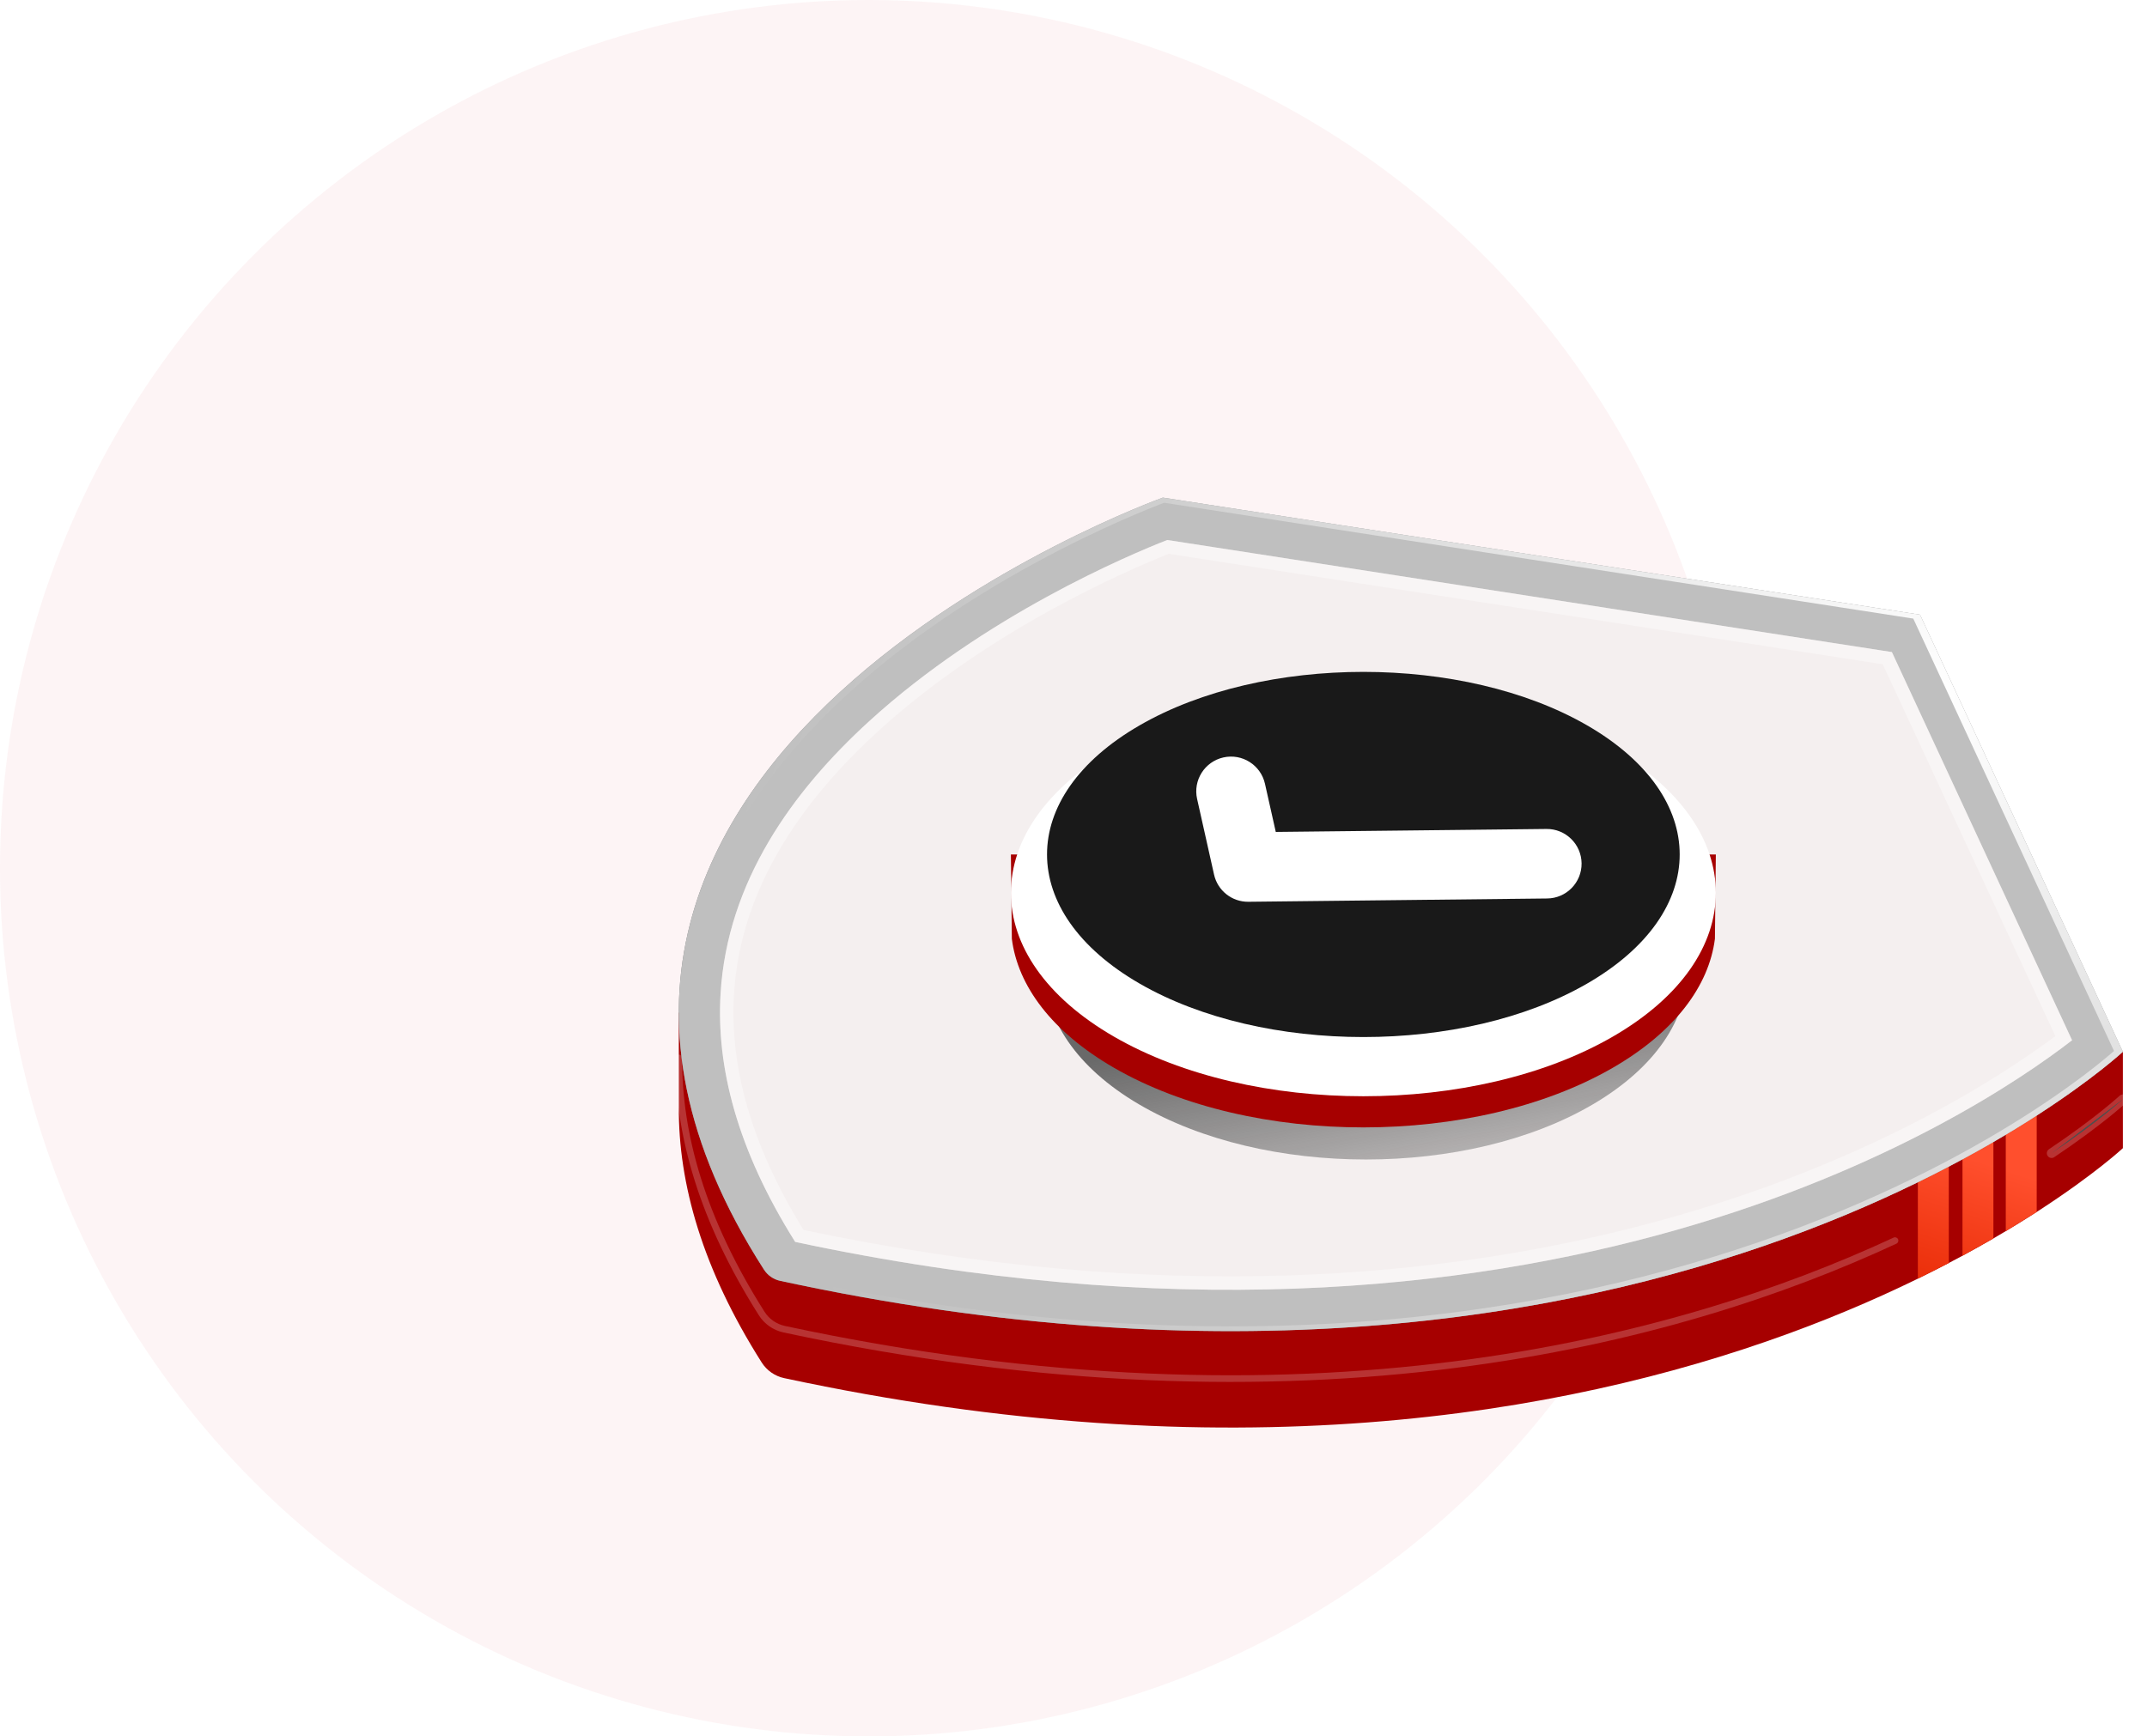 <svg width="89" height="72" viewBox="0 0 89 72" fill="none" xmlns="http://www.w3.org/2000/svg">
<circle cx="36" cy="36" r="36" fill="#D02128" fill-opacity="0.05"/>
<path fill-rule="evenodd" clip-rule="evenodd" d="M28.684 42.002L28.139 41.988V45.899C28.12 49.078 29.113 52.61 31.574 56.494C31.785 56.827 32.122 57.062 32.507 57.144C69.269 65.031 88 47.609 88 47.609V43.611L86.121 43.56L79.59 29.488L48.203 24.632C48.203 24.632 31.899 30.475 28.684 42.002Z" fill="#A60000"/>
<path fill-rule="evenodd" clip-rule="evenodd" d="M28.139 43.731C28.216 43.731 28.277 43.793 28.277 43.87C28.258 47.018 29.241 50.525 31.691 54.39C31.882 54.692 32.187 54.904 32.536 54.98C54.155 59.617 69.521 55.489 78.496 51.317C78.566 51.285 78.647 51.315 78.68 51.384C78.712 51.454 78.682 51.536 78.613 51.568C69.589 55.762 54.161 59.901 32.478 55.25H32.478C32.056 55.159 31.688 54.903 31.457 54.538C28.984 50.636 27.981 47.078 28 43.868C28.001 43.792 28.063 43.73 28.139 43.731Z" fill="white" fill-opacity="0.2"/>
<path d="M85.045 47.818C87.013 46.498 88 45.579 88 45.579Z" fill="#222222"/>
<path d="M85.045 47.818C87.013 46.498 88 45.579 88 45.579" stroke="white" stroke-opacity="0.2" stroke-width="0.395" stroke-miterlimit="1.5" stroke-linecap="round" stroke-linejoin="round"/>
<path fill-rule="evenodd" clip-rule="evenodd" d="M84.428 45.931H83.146V51.05L84.428 50.254V45.931Z" fill="url(#paint0_linear_949_6057)"/>
<path fill-rule="evenodd" clip-rule="evenodd" d="M82.633 46.995H81.351V52.069L82.633 51.352V46.995Z" fill="url(#paint1_linear_949_6057)"/>
<path fill-rule="evenodd" clip-rule="evenodd" d="M80.784 48.063H79.501V53.02L80.784 52.372V48.063Z" fill="url(#paint2_linear_949_6057)"/>
<path fill-rule="evenodd" clip-rule="evenodd" d="M79.59 25.489L48.203 20.634C48.203 20.634 18.055 31.439 31.669 52.645C31.823 52.883 32.063 53.05 32.34 53.11C69.212 61.085 88 43.611 88 43.611" fill="url(#paint3_linear_949_6057)"/>
<path fill-rule="evenodd" clip-rule="evenodd" d="M88 43.611L79.59 25.489L48.203 20.634C48.203 20.634 18.055 31.439 31.669 52.645C31.823 52.883 32.063 53.05 32.34 53.11C69.212 61.085 88 43.611 88 43.611Z" fill="#BFBFBF"/>
<path fill-rule="evenodd" clip-rule="evenodd" d="M48.203 20.634C48.203 20.634 18.055 31.439 31.669 52.645C31.823 52.883 32.063 53.05 32.34 53.11C69.212 61.085 88 43.611 88 43.611L79.59 25.489L48.203 20.634ZM79.311 25.65L48.26 20.847C48.208 20.866 48.14 20.892 48.057 20.924C47.844 21.007 47.53 21.132 47.135 21.299C46.345 21.632 45.229 22.133 43.932 22.801C41.336 24.136 38.016 26.135 35.119 28.792C29.333 34.099 25.223 42.038 31.988 52.576C32.126 52.788 32.314 52.894 32.458 52.925L32.46 52.925C50.783 56.889 64.588 54.528 73.816 51.184C78.435 49.511 81.912 47.589 84.234 46.086C85.394 45.334 86.266 44.688 86.846 44.23C87.135 44.001 87.353 43.82 87.497 43.696C87.553 43.648 87.598 43.608 87.632 43.578L79.311 25.65Z" fill="url(#paint4_radial_949_6057)"/>
<path fill-rule="evenodd" clip-rule="evenodd" d="M32.963 51.496C30.565 47.683 29.683 44.251 29.871 41.182C30.155 36.558 32.843 32.817 36.024 29.911C40.825 25.524 46.813 23.007 48.386 22.391C48.387 22.392 78.425 27.038 78.425 27.038L85.894 43.134C81.75 46.342 63.945 58.112 32.963 51.496Z" fill="#F4EFEF"/>
<path fill-rule="evenodd" clip-rule="evenodd" d="M78.425 27.038C78.425 27.038 48.387 22.392 48.386 22.391C46.813 23.007 40.825 25.524 36.024 29.911C32.843 32.817 30.155 36.558 29.871 41.182C29.683 44.251 30.565 47.683 32.963 51.496C63.945 58.112 81.75 46.342 85.894 43.134L78.425 27.038ZM85.201 42.962L78.046 27.543L48.449 22.964C46.708 23.657 40.993 26.124 36.399 30.322C33.269 33.182 30.698 36.798 30.426 41.216M85.201 42.962C80.566 46.431 63.131 57.294 33.31 51.001C31.055 47.346 30.25 44.093 30.426 41.216" fill="white" fill-opacity="0.37"/>
<g filter="url(#filter0_f_949_6057)">
<path fill-rule="evenodd" clip-rule="evenodd" d="M66.04 34.707C71.237 37.764 71.237 42.729 66.04 45.786C60.843 48.843 52.404 48.843 47.206 45.786C42.009 42.729 42.009 37.764 47.206 34.707C52.404 31.65 60.843 31.65 66.04 34.707Z" fill="url(#paint5_linear_949_6057)"/>
</g>
<path fill-rule="evenodd" clip-rule="evenodd" d="M42.78 35.431C43.486 34.304 44.621 33.248 46.183 32.346C51.886 29.053 61.146 29.053 66.85 32.346C68.412 33.248 69.546 34.304 70.253 35.431H71.127L71.089 38.926C70.843 40.878 69.431 42.788 66.85 44.278C61.146 47.571 51.886 47.571 46.183 44.278C43.602 42.788 42.189 40.878 41.944 38.926L41.905 35.431H42.78Z" fill="#A60000"/>
<g filter="url(#filter1_d_949_6057)">
<path fill-rule="evenodd" clip-rule="evenodd" d="M66.85 29.464C72.553 32.757 72.553 38.103 66.85 41.397C61.147 44.689 51.886 44.689 46.183 41.397C40.48 38.103 40.48 32.757 46.183 29.464C51.886 26.171 61.147 26.171 66.85 29.464Z" fill="white"/>
</g>
<path fill-rule="evenodd" clip-rule="evenodd" d="M65.79 30.076C70.908 33.031 70.908 37.829 65.79 40.785C60.672 43.74 52.361 43.74 47.242 40.785C42.123 37.829 42.123 33.031 47.242 30.076C52.361 27.121 60.672 27.121 65.79 30.076Z" fill="#191919"/>
<path fill-rule="evenodd" clip-rule="evenodd" d="M49.624 33.129L50.327 36.267C50.476 36.93 51.069 37.4 51.749 37.392L64.136 37.255C64.932 37.247 65.57 36.594 65.562 35.798C65.553 35.003 64.9 34.364 64.104 34.373L52.885 34.496L52.437 32.499C52.263 31.722 51.491 31.233 50.715 31.407C49.938 31.581 49.449 32.353 49.624 33.129Z" fill="white"/>
<defs>
<filter id="filter0_f_949_6057" x="40.128" y="29.234" width="32.99" height="22.025" filterUnits="userSpaceOnUse" color-interpolation-filters="sRGB">
<feFlood flood-opacity="0" result="BackgroundImageFix"/>
<feBlend mode="normal" in="SourceGraphic" in2="BackgroundImageFix" result="shape"/>
<feGaussianBlur stdDeviation="1.59" result="effect1_foregroundBlur_949_6057"/>
</filter>
<filter id="filter1_d_949_6057" x="30.776" y="17.455" width="51.482" height="39.131" filterUnits="userSpaceOnUse" color-interpolation-filters="sRGB">
<feFlood flood-opacity="0" result="BackgroundImageFix"/>
<feColorMatrix in="SourceAlpha" type="matrix" values="0 0 0 0 0 0 0 0 0 0 0 0 0 0 0 0 0 0 127 0" result="hardAlpha"/>
<feOffset dy="1.59"/>
<feGaussianBlur stdDeviation="5.565"/>
<feComposite in2="hardAlpha" operator="out"/>
<feColorMatrix type="matrix" values="0 0 0 0 0 0 0 0 0 0 0 0 0 0 0 0 0 0 0.25 0"/>
<feBlend mode="normal" in2="BackgroundImageFix" result="effect1_dropShadow_949_6057"/>
<feBlend mode="normal" in="SourceGraphic" in2="effect1_dropShadow_949_6057" result="shape"/>
</filter>
<linearGradient id="paint0_linear_949_6057" x1="81.351" y1="54.088" x2="83.146" y2="48.484" gradientUnits="userSpaceOnUse">
<stop stop-color="#E92C07"/>
<stop offset="1" stop-color="#FF4F2D"/>
</linearGradient>
<linearGradient id="paint1_linear_949_6057" x1="81.351" y1="54.088" x2="83.146" y2="48.484" gradientUnits="userSpaceOnUse">
<stop stop-color="#E92C07"/>
<stop offset="1" stop-color="#FF4F2D"/>
</linearGradient>
<linearGradient id="paint2_linear_949_6057" x1="81.351" y1="54.088" x2="83.146" y2="48.484" gradientUnits="userSpaceOnUse">
<stop stop-color="#E92C07"/>
<stop offset="1" stop-color="#FF4F2D"/>
</linearGradient>
<linearGradient id="paint3_linear_949_6057" x1="49.317" y1="24.805" x2="32.227" y2="65.651" gradientUnits="userSpaceOnUse">
<stop stop-color="#9C9C9C"/>
<stop offset="1" stop-color="#636363"/>
</linearGradient>
<radialGradient id="paint4_radial_949_6057" cx="0" cy="0" r="1" gradientUnits="userSpaceOnUse" gradientTransform="translate(79.796 29.001) rotate(156.37) scale(51.746 35.867)">
<stop stop-color="white"/>
<stop offset="1" stop-color="white" stop-opacity="0"/>
</radialGradient>
<linearGradient id="paint5_linear_949_6057" x1="60.134" y1="41.277" x2="61.489" y2="48.847" gradientUnits="userSpaceOnUse">
<stop stop-color="#696969"/>
<stop offset="1" stop-color="#6B6B6B" stop-opacity="0.38"/>
</linearGradient>
</defs>
</svg>
